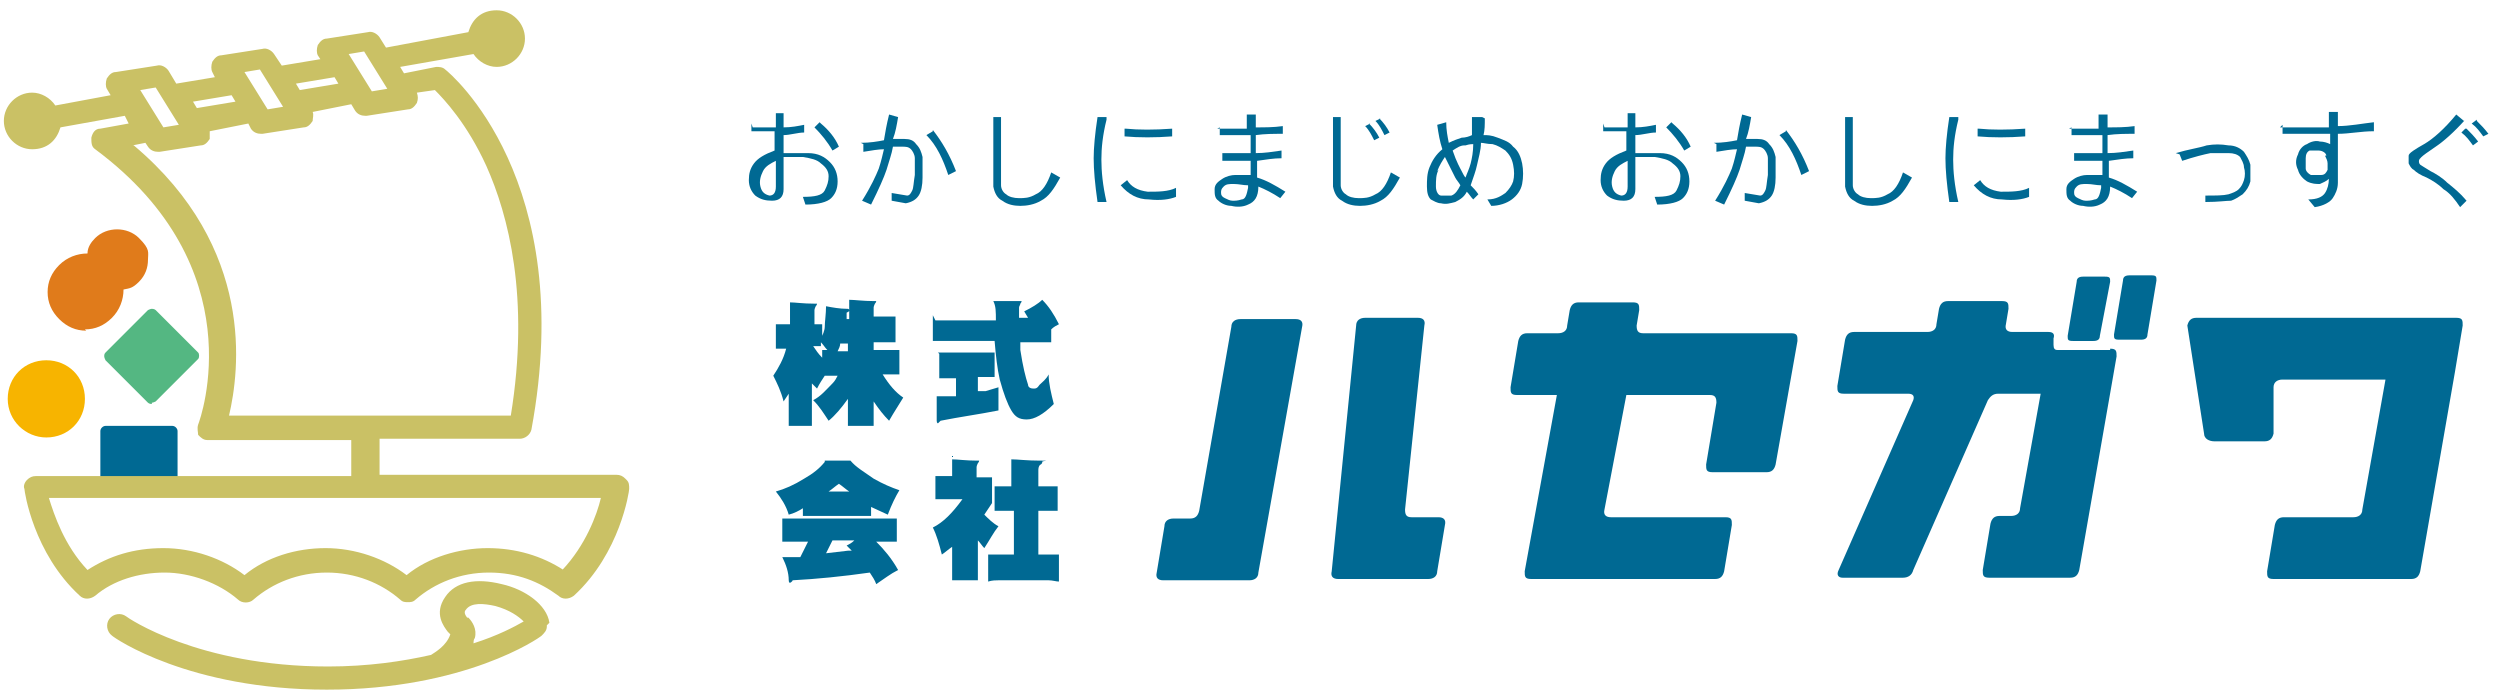 <?xml version="1.0" encoding="UTF-8"?>
<svg id="_レイヤー_" data-name="&amp;lt;レイヤー&amp;gt;" xmlns="http://www.w3.org/2000/svg" version="1.1" viewBox="0 0 194.3 54">
  <defs>
    <style>
      .cls-1 {
        fill: #e07b1b;
      }

      .cls-1, .cls-2, .cls-3, .cls-4, .cls-5 {
        stroke-width: 0px;
      }

      .cls-2 {
        fill: #cac165;
      }

      .cls-3 {
        fill: #f7b400;
      }

      .cls-4 {
        fill: #006993;
      }

      .cls-5 {
        fill: #54b782;
      }
    </style>
  </defs>
  <g>
    <g>
      <g>
        <path class="cls-4" d="M96.4,24.8h4.3c.4,0,.6.2.5.6l-3.4,19.1c0,.4-.3.6-.7.6h-6.7c-.4,0-.6-.2-.5-.6l.6-3.6c0-.4.3-.6.7-.6h1.3c.4,0,.6-.2.7-.6l2.5-14.3c0-.4.3-.6.7-.6ZM109.8,40.2h2c.4,0,.6.2.5.6l-.6,3.6c0,.4-.3.6-.7.6h-7c-.4,0-.6-.2-.5-.6l1.9-19.1c0-.4.3-.6.7-.6h4.1c.4,0,.6.2.5.6l-1.5,14.3c0,.4.1.6.5.6Z"/>
        <path class="cls-4" d="M139,25.9h-11.3c-.4,0-.5-.2-.5-.6l.2-1.2c0-.4,0-.6-.5-.6h-4.2c-.4,0-.6.2-.7.6l-.2,1.2c0,.4-.3.6-.7.6h-2.4c-.4,0-.6.2-.7.6l-.6,3.6c0,.4,0,.6.5.6h3.1l-2.5,13.7c0,.4,0,.6.5.6h14.3c.4,0,.6-.2.7-.6l.6-3.6c0-.4,0-.6-.5-.6h-8.9c-.4,0-.6-.2-.5-.6l1.7-8.9h6.5c.4,0,.5.2.5.6l-.8,4.8c0,.4,0,.6.5.6h4.2c.4,0,.6-.2.7-.6l1.7-9.6c0-.4,0-.6-.5-.6Z"/>
        <g>
          <path class="cls-4" d="M161,26.5h1.7c.3,0,.5-.1.5-.4l.8-4.2c0-.3,0-.4-.4-.4h-1.7c-.3,0-.5.1-.5.4l-.7,4.2c0,.3,0,.4.4.4Z"/>
          <path class="cls-4" d="M164,27.2h-4.1c-.2,0-.3-.1-.3-.4v-.5c.1-.3,0-.5-.4-.5h-2.8c-.4,0-.6-.2-.5-.6l.2-1.2c0-.4,0-.6-.5-.6h-4.2c-.4,0-.6.2-.7.6l-.2,1.2c0,.4-.3.6-.7.6h-5.7c-.4,0-.6.2-.7.6l-.6,3.6c0,.4,0,.6.5.6h5c.4,0,.5.2.4.5l-5.8,13.2c-.2.4,0,.6.3.6h4.7c.4,0,.7-.2.8-.6l5.8-13.2c.2-.3.4-.5.8-.5h3.3l-1.6,8.9c0,.4-.3.6-.7.6h-.9c-.4,0-.6.2-.7.6l-.6,3.6c0,.4,0,.6.5.6h6.3c.4,0,.6-.2.7-.6l2.5-14.3s0,0,0,0l.4-2.3c0-.4,0-.6-.5-.6Z"/>
          <path class="cls-4" d="M167.2,21.4h-1.7c-.3,0-.5.1-.5.4l-.7,4.2c0,.3,0,.4.4.4h1.7c.3,0,.5-.1.5-.4l.7-4.2c0-.3,0-.4-.4-.4Z"/>
        </g>
        <path class="cls-4" d="M190.9,24.7h-20.2c-.4,0-.6.2-.7.6l1.3,8.4c0,.4.4.6.8.6h3.9c.4,0,.6-.2.7-.6v-3.6c0-.4.3-.6.7-.6h8s-1.8,10.1-1.8,10.1c0,.4-.3.6-.7.6h-5.4c-.4,0-.6.2-.7.6l-.6,3.6c0,.4,0,.6.5.6h10.7c.4,0,.6-.2.7-.6l2.7-15.5s.6-3.6.6-3.6c0-.4,0-.6-.5-.6Z"/>
      </g>
      <g>
        <path class="cls-4" d="M60.5,25.2c.3,0,.5,0,.7,0h.2v-.6c0-.3,0-.7,0-1.1.4,0,1,.1,1.9.1s.2,0,.2,0,0,.1-.1.2c0,0-.1.2-.1.3v1.1c.2,0,.4,0,.6,0,0,.3,0,.6,0,.9h0c0,0,.2-.4.2-.7,0-.4.1-1,.1-1.6.5.1,1.1.2,1.6.2.1,0,.2,0,.2.1s0,.1-.2.2v.5s.2,0,.2,0v-.3c0-.4,0-.7,0-1.2.4,0,1.1.1,1.9.1s.2,0,.2,0,0,.1-.1.2c0,0-.1.2-.1.3v.7h.6c.4,0,.7,0,1.1,0,0,.3,0,.7,0,1s0,.6,0,1c-.3,0-.7,0-1.1,0h-.6v.6h.9c.4,0,.7,0,1.1,0,0,.3,0,.6,0,.9s0,.6,0,1c-.3,0-.7,0-1.1,0h-.2c.5.8,1,1.4,1.6,1.8-.3.5-.7,1.1-1.1,1.8-.4-.4-.8-.9-1.2-1.5v1.1c0,.2,0,.5,0,.8-.4,0-.7,0-1,0s-.6,0-1,0c0-.3,0-.5,0-.8v-1.3c-.5.7-1,1.3-1.5,1.7-.4-.6-.7-1.1-1.2-1.6.6-.3,1-.8,1.5-1.3.2-.2.3-.4.4-.6h-.3c-.2,0-.5,0-.7,0-.2.3-.4.6-.6,1l-.4-.4v2.6c0,.2,0,.4,0,.7-.4,0-.7,0-.9,0s-.6,0-.9,0c0-.2,0-.5,0-.7v-1.8l-.4.6c-.2-.8-.5-1.4-.8-2,.4-.6.8-1.3,1-2.1h-.1c-.2,0-.4,0-.7,0,0-.4,0-.7,0-1s0-.6,0-.9ZM63.9,27.8v-.6s.4,0,.4,0c-.2-.2-.3-.4-.5-.6v.3c-.1,0-.3,0-.6,0,.2.3.4.6.7.9ZM65.9,27.3v-.6h-.6c0,.2-.1.4-.2.6h.8Z"/>
        <path class="cls-4" d="M72.7,24.9c.4,0,.8,0,1.2,0h3.5c0-.7,0-1.1-.2-1.5.4,0,1,0,2,0s.2,0,.2,0c0,0,0,.1-.1.2,0,.1-.1.2-.1.3,0,.2,0,.5,0,.8h.7l-.3-.5c.6-.3,1.1-.6,1.4-.9.5.5.9,1.1,1.3,1.9-.2.1-.4.2-.6.4,0,.3,0,.6,0,1-.3,0-.7,0-1.2,0h-1.2v.6c.2,1.3.4,2.1.6,2.7,0,.2.2.3.4.3s.3,0,.5-.3c.2-.2.5-.4.7-.8,0,.7.2,1.5.4,2.3-.8.8-1.5,1.2-2.1,1.2s-.9-.2-1.2-.7c-.3-.5-.6-1.3-.9-2.4-.2-.9-.3-1.8-.4-3h-3.6c-.3,0-.7,0-1.2,0,0-.4,0-.7,0-1s0-.7,0-1ZM72.9,27.4c.3,0,.5,0,.7,0h3c.2,0,.5,0,.7,0,0,.3,0,.6,0,.9s0,.6,0,1c-.2,0-.4,0-.7,0h-.6v1.1h.6c.3-.1.7-.2,1-.3,0,.3,0,.6,0,1s0,.6,0,.8c-1.5.3-3,.5-4.5.8-.1.1-.2.2-.2.2,0,0-.1,0-.1-.2v-.9c0-.3,0-.6,0-1h.6c.2,0,.4,0,.9,0v-1.4h-.6c-.2,0-.4,0-.7,0,0-.4,0-.7,0-1s0-.6,0-.9Z"/>
        <path class="cls-4" d="M64.1,35.8c.4,0,.7,0,1,0s.6,0,1,0c.4.5,1.1.9,1.8,1.4.7.4,1.4.7,2,.9-.3.5-.6,1.1-.9,1.9-.4-.2-.9-.4-1.3-.6,0,.2,0,.5,0,.7-.2,0-.5,0-.7,0h-3.9c-.2,0-.5,0-.7,0v-.6c-.3.2-.7.4-1.1.5-.2-.7-.6-1.3-1-1.8.7-.2,1.4-.5,2.2-1,.7-.4,1.2-.8,1.6-1.3ZM60.6,40.3c.4,0,.7,0,1,0h7.1c.3,0,.7,0,1,0,0,.3,0,.6,0,.9s0,.6,0,.9c-.3,0-.6,0-1,0h-.6c.6.6,1.2,1.3,1.7,2.2-.6.3-1.1.7-1.7,1.1-.1-.3-.3-.6-.5-.9-2.1.3-4.1.5-6,.6,0,.1-.2.2-.2.2s-.1,0-.1-.2c0-.6-.2-1.2-.5-1.8h1.4l.6-1.2h-1c-.3,0-.6,0-1,0,0-.3,0-.6,0-.9s0-.6,0-.9ZM66.2,42.8l-.4-.4c.2-.1.4-.2.6-.4h-1.7l-.5,1,1.7-.2h.2ZM64.4,38.2h1.6c-.3-.2-.5-.4-.8-.6-.3.2-.5.4-.8.6Z"/>
        <path class="cls-4" d="M74,35.7c.4,0,1.1.1,1.9.1s.2,0,.2,0,0,.1-.1.2c0,0-.1.2-.1.3v.8c.4,0,.8,0,1.2,0,0,.3,0,.6,0,.9v1.1c-.2.3-.4.6-.6.9.3.3.7.7,1.1.9-.4.5-.7,1.1-1.1,1.7-.2-.2-.3-.4-.5-.6v2.3c0,.2,0,.5,0,.8-.4,0-.7,0-1,0s-.6,0-1,0c0-.3,0-.5,0-.8v-1.8c-.3.2-.5.4-.8.6-.2-.8-.4-1.5-.7-2.1.8-.4,1.5-1.1,2.3-2.2h-1.2c-.2,0-.5,0-.9,0,0-.4,0-.7,0-.9s0-.5,0-.9c.3,0,.6,0,.9,0h.4v-.4c0-.4,0-.7,0-1.2ZM77.1,37.8c.3,0,.5,0,.8,0h.7v-.8c0-.4,0-.8,0-1.3.5,0,1.2.1,2.2.1s.2,0,.2.1,0,.1-.1.2c-.1,0-.2.2-.2.4v1.3h.7c.3,0,.5,0,.8,0,0,.3,0,.6,0,.9s0,.6,0,1c-.2,0-.5,0-.8,0h-.7v3.4h.8c.3,0,.5,0,.8,0,0,.3,0,.7,0,1s0,.7,0,1.1c-.2,0-.5-.1-.8-.1h-3.9c-.2,0-.5,0-.8.1,0-.4,0-.8,0-1.1s0-.7,0-1c.3,0,.5,0,.8,0h1.2v-3.4h-.7c-.2,0-.5,0-.8,0,0-.4,0-.7,0-1s0-.6,0-.9Z"/>
      </g>
    </g>
    <g>
      <path class="cls-4" d="M58.5,9.9c.6,0,1.2,0,1.8,0v-1.1h.6v1.1c.6,0,1.1-.1,1.6-.2v.6c-.5,0-1.1.2-1.6.2v1.4c.5,0,1.1,0,1.9,0s1.3.3,1.7.7c.4.4.6.9.6,1.5,0,.6-.2,1-.5,1.3-.3.3-1,.5-2,.5l-.2-.6c.9,0,1.5-.1,1.7-.5s.3-.7.3-1.1c0-.4-.2-.7-.6-1-.3-.3-.8-.4-1.4-.5-.6,0-1.1,0-1.5,0v2.5c0,.6-.3.9-.9.9-.5,0-.9-.1-1.3-.4-.3-.3-.5-.7-.5-1.2,0-.5.1-.9.4-1.3.3-.4.8-.7,1.6-1v-1.5c-.6,0-1.2,0-1.8,0v-.6ZM60.3,12.5c-.4.2-.8.4-1,.8-.2.4-.3.8-.2,1.2.1.4.3.6.7.7.3,0,.5-.2.5-.7v-2ZM63.8,9.6c.6.5,1.1,1.1,1.4,1.8l-.5.3c-.4-.7-.9-1.3-1.4-1.8l.4-.4Z"/>
      <path class="cls-4" d="M66.9,11.1c.7,0,1.3-.1,1.8-.2.1-.6.2-1.2.4-2l.7.2c-.1.6-.2,1.2-.4,1.7.2,0,.5,0,.9,0s.7.1.9.4c.3.3.4.6.5,1,0,.4,0,1,0,1.6,0,.6-.1,1.1-.3,1.4-.2.3-.5.5-1,.6l-1.1-.2v-.6s1.2.2,1.2.2c.2,0,.3-.2.4-.4s.1-.6.2-1.2c0-.6,0-1,0-1.3s-.2-.6-.3-.7c-.2-.2-.4-.2-.7-.2-.3,0-.6,0-.7,0-.1.6-.3,1.1-.5,1.8-.2.6-.6,1.5-1.2,2.7l-.7-.3c.7-1.1,1.1-2,1.3-2.5.2-.6.3-1.1.4-1.5-.4,0-1,.1-1.6.2v-.6ZM72.5,10.1c.7.9,1.3,1.9,1.8,3.2l-.6.3c-.4-1.2-.9-2.3-1.7-3.1l.5-.3Z"/>
      <path class="cls-4" d="M77.8,9.1c0,1.4,0,2.6,0,3.5,0,.9,0,1.5,0,1.8,0,.3.2.6.4.7.2.2.6.3,1,.3.4,0,.8,0,1.3-.3.5-.2.9-.8,1.2-1.7l.7.4c-.5.9-.9,1.5-1.5,1.8-.5.3-1.1.4-1.6.4s-1-.1-1.4-.4c-.4-.2-.6-.6-.7-1.1,0-.5,0-1.1,0-2,0-.9,0-2,0-3.4h.7Z"/>
      <path class="cls-4" d="M86,9.3c-.3,1.2-.4,2.2-.4,3.1,0,.9.1,2,.4,3.3h-.7c-.2-1.4-.3-2.5-.3-3.4,0-.8.1-1.9.3-3.2h.7ZM89.2,14.9c.8,0,1.6,0,2.2-.3v.7c-.5.2-1.2.3-2.1.2-.9,0-1.6-.4-2.2-1.1l.5-.4c.3.5.8.8,1.6.9ZM87.5,10c1,.1,2.2.1,3.6,0v.6c-1.3.1-2.6.1-3.7,0v-.6Z"/>
      <path class="cls-4" d="M94.6,10c.7,0,1.5,0,2.3,0v-1.1s.7,0,.7,0v1c.7,0,1.4,0,2.1-.1v.6c-.7,0-1.4,0-2.1.1v1.4c.7,0,1.3-.1,2-.2v.6c-.6,0-1.2.1-1.9.2v1.3c.7.2,1.4.6,2.2,1.1l-.4.5c-.6-.4-1.2-.7-1.7-.9h0c0,.8-.3,1.2-.8,1.4-.4.2-.9.2-1.3.1-.4,0-.8-.2-1-.4-.3-.2-.3-.5-.3-.9,0-.4.3-.6.6-.8.3-.2.7-.3,1-.3.4,0,.8,0,1.2,0v-1.1c-.8,0-1.5,0-2.2,0v-.6c.7,0,1.5,0,2.2,0v-1.4c-.9,0-1.7,0-2.4,0v-.6ZM97,14.4c-.4,0-.7-.1-1.1-.1-.4,0-.6,0-.8.2-.2.2-.2.3-.2.5,0,.2.1.3.3.4.2.1.4.2.6.2s.4,0,.7-.1c.3,0,.4-.4.5-.9h0Z"/>
      <path class="cls-4" d="M104.2,9.1c0,1.4,0,2.6,0,3.5,0,.9,0,1.5,0,1.8,0,.3.2.6.4.7.2.2.6.3,1,.3.4,0,.8,0,1.3-.3.5-.2.9-.8,1.2-1.7l.7.4c-.5.9-.9,1.5-1.5,1.8-.5.3-1.1.4-1.6.4s-1-.1-1.4-.4c-.4-.2-.6-.6-.7-1.1,0-.5,0-1.1,0-2,0-.9,0-2,0-3.4h.7ZM106.4,9.6c.3.3.6.7.8,1.1l-.4.2c-.2-.4-.4-.8-.7-1.1l.4-.2ZM107.2,9.2c.3.3.6.7.8,1.1l-.4.2c-.2-.4-.4-.8-.7-1.1l.4-.2Z"/>
      <path class="cls-4" d="M115.4,9.2c0,.5,0,.9-.1,1.3.3,0,.6,0,1.1.2s.9.3,1.2.7c.4.3.6.8.7,1.3.1.5.1,1.1,0,1.6-.1.5-.4.9-.8,1.2-.4.3-1,.5-1.6.5l-.3-.5c.7,0,1.1-.3,1.4-.5.3-.3.5-.6.6-.9.1-.4.1-.8,0-1.3-.1-.5-.3-.8-.6-1.1-.3-.2-.6-.4-1-.5-.4,0-.7-.1-.9-.1,0,.6-.2,1.2-.3,1.7s-.3,1-.5,1.6c.2.2.4.4.6.7l-.4.4c-.2-.2-.3-.4-.5-.6-.2.4-.5.6-.9.8-.4.1-.7.2-1.1.1-.3,0-.6-.2-.8-.3-.2-.2-.3-.5-.3-1,0-.5,0-1,.2-1.5.2-.5.5-1,1-1.4-.2-.6-.3-1.2-.4-1.9l.7-.2c0,.6.1,1.1.2,1.6.4-.2.7-.3,1-.4.3,0,.6-.1.8-.2,0-.4,0-.9,0-1.4h.8ZM111.8,13.2c-.2.4-.2.8-.2,1.3,0,.4.2.7.4.7.3,0,.5,0,.8,0,.3-.1.5-.4.7-.8-.1-.2-.3-.4-.4-.6-.1-.2-.4-.8-.8-1.6-.2.3-.4.6-.6,1.1ZM113.8,11.3c-.3,0-.6.2-.9.4.3.9.6,1.4.7,1.6.1.2.2.4.3.5.1-.3.3-.7.4-1.1.1-.4.2-.9.2-1.5-.1,0-.3,0-.6.1Z"/>
      <path class="cls-4" d="M124.7,9.9c.6,0,1.2,0,1.8,0v-1.1h.6v1.1c.6,0,1.1-.1,1.6-.2v.6c-.5,0-1.1.2-1.6.2v1.4c.5,0,1.1,0,1.9,0s1.3.3,1.7.7c.4.4.6.9.6,1.5,0,.6-.2,1-.5,1.3-.3.3-1,.5-2,.5l-.2-.6c.9,0,1.5-.1,1.7-.5.2-.4.3-.7.3-1.1,0-.4-.2-.7-.6-1-.3-.3-.8-.4-1.4-.5-.6,0-1.1,0-1.5,0v2.5c0,.6-.3.9-.9.9-.5,0-.9-.1-1.3-.4-.3-.3-.5-.7-.5-1.2,0-.5.1-.9.4-1.3.3-.4.8-.7,1.6-1v-1.5c-.6,0-1.2,0-1.8,0v-.6ZM126.5,12.5c-.4.2-.8.4-1,.8-.2.4-.3.8-.2,1.2.1.4.3.6.7.7.3,0,.5-.2.5-.7v-2ZM130,9.6c.6.5,1.1,1.1,1.4,1.8l-.5.3c-.4-.7-.9-1.3-1.4-1.8l.4-.4Z"/>
      <path class="cls-4" d="M133.2,11.1c.7,0,1.3-.1,1.8-.2.1-.6.2-1.2.4-2l.7.2c-.1.6-.2,1.2-.4,1.7.2,0,.5,0,.9,0s.7.1.9.4c.3.3.4.6.5,1,0,.4,0,1,0,1.6,0,.6-.1,1.1-.3,1.4-.2.3-.5.5-1,.6l-1.1-.2v-.6s1.2.2,1.2.2c.2,0,.3-.2.4-.4s.1-.6.2-1.2c0-.6,0-1,0-1.3s-.2-.6-.3-.7c-.2-.2-.4-.2-.7-.2-.3,0-.6,0-.7,0-.1.6-.3,1.1-.5,1.8-.2.6-.6,1.5-1.2,2.7l-.7-.3c.7-1.1,1.1-2,1.3-2.5.2-.6.3-1.1.4-1.5-.4,0-1,.1-1.6.2v-.6ZM138.8,10.1c.7.9,1.3,1.9,1.8,3.2l-.6.3c-.4-1.2-.9-2.3-1.7-3.1l.5-.3Z"/>
      <path class="cls-4" d="M144,9.1c0,1.4,0,2.6,0,3.5,0,.9,0,1.5,0,1.8,0,.3.2.6.4.7.2.2.6.3,1,.3.4,0,.8,0,1.3-.3.5-.2.9-.8,1.2-1.7l.7.4c-.5.9-.9,1.5-1.5,1.8-.5.3-1.1.4-1.6.4s-1-.1-1.4-.4c-.4-.2-.6-.6-.7-1.1,0-.5,0-1.1,0-2,0-.9,0-2,0-3.4h.7Z"/>
      <path class="cls-4" d="M152.2,9.3c-.3,1.2-.4,2.2-.4,3.1,0,.9.1,2,.4,3.3h-.7c-.2-1.4-.3-2.5-.3-3.4,0-.8.1-1.9.3-3.2h.7ZM155.5,14.9c.8,0,1.6,0,2.2-.3v.7c-.5.2-1.2.3-2.1.2-.9,0-1.6-.4-2.2-1.1l.5-.4c.3.5.8.8,1.6.9ZM153.8,10c1,.1,2.2.1,3.6,0v.6c-1.3.1-2.6.1-3.7,0v-.6Z"/>
      <path class="cls-4" d="M160.8,10c.7,0,1.5,0,2.3,0v-1.1s.7,0,.7,0v1c.7,0,1.4,0,2.1-.1v.6c-.7,0-1.4,0-2.1.1v1.4c.7,0,1.3-.1,2-.2v.6c-.6,0-1.2.1-1.9.2v1.3c.7.2,1.4.6,2.2,1.1l-.4.5c-.6-.4-1.2-.7-1.7-.9h0c0,.8-.3,1.2-.8,1.4-.4.2-.9.2-1.3.1-.4,0-.8-.2-1-.4-.3-.2-.3-.5-.3-.9,0-.4.3-.6.6-.8.3-.2.7-.3,1-.3.4,0,.8,0,1.2,0v-1.1c-.8,0-1.5,0-2.2,0v-.6c.7,0,1.5,0,2.2,0v-1.4c-.9,0-1.7,0-2.4,0v-.6ZM163.3,14.4c-.4,0-.7-.1-1.1-.1-.4,0-.6,0-.8.2-.2.2-.2.3-.2.5,0,.2.1.3.3.4.2.1.4.2.6.2s.4,0,.7-.1c.3,0,.4-.4.5-.9h0Z"/>
      <path class="cls-4" d="M169.1,11.9c1-.3,1.8-.4,2.4-.6.6-.1,1.1-.1,1.7,0,.5,0,.9.2,1.2.5.2.3.4.6.5,1,0,.4,0,.8,0,1.3-.1.4-.3.7-.6,1-.3.2-.6.4-.9.5-.4,0-1,.1-2,.1v-.5c.8,0,1.4,0,1.8-.1.3-.1.6-.2.8-.4.2-.2.3-.4.4-.7.1-.3.1-.7,0-1,0-.3-.2-.6-.3-.8-.2-.2-.5-.3-.9-.3-.4,0-.9,0-1.4,0-.5.1-1.3.3-2.2.6l-.2-.5Z"/>
      <path class="cls-4" d="M177.2,9.9c1.4,0,2.7,0,3.8,0,0-.4,0-.7,0-1.2h.7v1.1c.9,0,1.9-.2,2.8-.3v.7c-1,0-1.9.2-2.8.2v1.9c0,.1,0,.4,0,.7,0,.3,0,.7,0,1.2,0,.5-.2.9-.4,1.2-.2.3-.7.6-1.4.7l-.5-.6c.7,0,1.1-.2,1.3-.5.2-.3.3-.7.3-1.1-.2.2-.5.3-.7.4-.3,0-.6,0-1-.2-.3-.2-.6-.5-.7-.9-.2-.4-.2-.8,0-1.2.1-.4.4-.7.7-.8.3-.2.7-.3,1-.2.3,0,.6.1.8.2,0-.2,0-.5,0-.8-1.1,0-2.3,0-3.7,0v-.7ZM180.8,12.1c0-.2-.3-.4-.6-.4-.3,0-.5,0-.7,0-.2.1-.3.3-.3.6,0,.3,0,.6,0,.8,0,.2.2.4.4.5.2,0,.5,0,.8,0,.3,0,.4-.2.5-.4,0-.2,0-.4,0-.5,0-.2-.1-.4-.2-.6Z"/>
      <path class="cls-4" d="M191.6,9.3c-.9,1-1.7,1.7-2.3,2.1-.6.4-1,.7-1.1.8-.1.1-.2.2-.2.3s0,.2.1.3c0,0,.3.2.8.5.4.2.9.5,1.3.9.5.4,1,.8,1.5,1.4l-.5.5c-.4-.6-.8-1.1-1.3-1.4-.4-.4-.9-.7-1.3-.9-.5-.2-.8-.4-1-.6-.2-.1-.3-.3-.4-.5,0-.2,0-.4,0-.6,0-.2.5-.5,1.2-.9.7-.4,1.6-1.2,2.5-2.3l.6.5ZM191.7,10c.3.3.6.6.9,1l-.4.3c-.3-.4-.5-.7-.9-1l.3-.3ZM192.5,9.4c.3.3.6.6.9,1l-.4.2c-.3-.4-.5-.7-.9-1l.4-.3Z"/>
    </g>
  </g>
  <g>
    <path class="cls-3" d="M3.6,34c-1.6,0-3-1.3-3-3s1.3-3,3-3,3,1.3,3,3-1.3,3-3,3Z"/>
    <path class="cls-1" d="M6.7,25.7c-.8,0-1.5-.3-2.1-.9s-.9-1.3-.9-2.1.3-1.5.9-2.1,1.4-.9,2.2-.9c0-.5.3-.9.6-1.2.9-.9,2.5-.9,3.4,0s.7,1.1.7,1.7-.2,1.2-.7,1.7-.7.5-1.2.6c0,.8-.3,1.6-.9,2.2-.6.6-1.3.9-2.1.9Z"/>
    <path class="cls-5" d="M11.8,31.4c0,0-.2,0-.3-.1l-3.3-3.3c0,0-.1-.2-.1-.3s0-.2.1-.3l3.3-3.3c0,0,.2-.1.3-.1h0c0,0,.2,0,.3.1l3.3,3.3c.1.1.1.4,0,.5l-3.3,3.3c0,0-.2.1-.3.1Z"/>
    <path class="cls-4" d="M13.4,38.1h-5.2c-.2,0-.4-.2-.4-.4v-4.2c0-.2.2-.4.4-.4h5.2c.2,0,.4.2.4.4v4.2c0,.2-.2.4-.4.4Z"/>
    <g>
      <path class="cls-2" d="M48.6,37.2c-.2-.2-.4-.3-.7-.3h-18.4v-2.8h10.9c.4,0,.8-.3.9-.7,3.6-19.4-6.3-27.7-6.7-28-.2-.2-.5-.2-.7-.2l-2.5.5-.3-.5,5.7-1c.4.6,1.1,1,1.8,1,1.2,0,2.2-1,2.2-2.2s-1-2.2-2.2-2.2-1.9.7-2.2,1.7l-6.4,1.2-.5-.8c-.2-.3-.6-.5-.9-.4l-3.2.5c-.3,0-.5.2-.7.5-.1.3-.1.6,0,.8l.2.3-3,.5-.6-.9c-.2-.3-.6-.5-.9-.4l-3.2.5c-.3,0-.5.2-.7.5-.1.3-.1.6,0,.8l.2.4-3,.5-.6-1c-.2-.3-.6-.5-.9-.4l-3.2.5c-.3,0-.5.2-.7.5-.1.3-.1.6,0,.8l.3.5-4.3.8c-.4-.6-1.1-1-1.8-1-1.2,0-2.2,1-2.2,2.2s1,2.2,2.2,2.2,1.9-.7,2.2-1.7l5-.9.3.6-2.2.4c-.4,0-.6.3-.7.7,0,.4,0,.7.3.9,12.4,9.2,8.2,20.9,8,21.4-.1.3,0,.6,0,.8.2.2.4.4.7.4h11.2v2.8H2.8c-.3,0-.5.1-.7.3s-.3.5-.2.7c0,.2.7,5,4.3,8.3.3.3.8.3,1.2,0,1.4-1.2,3.4-1.8,5.4-1.8s4.2.8,5.7,2.1c.3.3.9.3,1.2,0,1.5-1.3,3.5-2.1,5.7-2.1s4.2.8,5.7,2.1c.2.2.4.2.6.2s.4,0,.6-.2c1.5-1.3,3.5-2.1,5.7-2.1s3.9.7,5.4,1.8c.3.3.8.3,1.2,0,3.6-3.3,4.3-8.1,4.3-8.3,0-.3,0-.5-.2-.7ZM28.3,4l1.8,2.9-1.2.2-1.8-2.9,1.2-.2ZM26,6l.3.5-3,.5-.3-.5,3-.5ZM20.2,5.4l1.8,2.9-1.2.2-1.8-2.9,1.2-.2ZM18,7.4l.3.5-3,.5-.3-.5,3-.5ZM12.1,6.8l1.8,2.9-1.2.2-1.8-2.9,1.2-.2ZM10.3,11.3l1-.2.2.3c.2.3.5.4.8.4s0,0,.1,0l3.2-.5c.3,0,.5-.2.7-.5,0-.2,0-.4,0-.6l3-.6.2.4c.2.3.5.4.8.4s0,0,.1,0l3.2-.5c.3,0,.5-.2.7-.5,0-.2.1-.5,0-.7l3-.6.3.5c.2.3.5.4.8.4s0,0,.1,0l3.2-.5c.3,0,.5-.2.7-.5.1-.3.1-.5,0-.8l1.4-.2c.7.7,2.5,2.6,4,5.9,1.7,3.8,3.4,10.2,1.9,19.4h-21.9c.8-3.4,2.1-13-7.4-21ZM43.8,44.3c-1.7-1.1-3.7-1.7-5.9-1.7s-4.6.7-6.3,2.1c-1.7-1.3-4-2.1-6.3-2.1s-4.6.7-6.3,2.1c-1.7-1.3-4-2.1-6.3-2.1s-4.2.6-5.9,1.7c-1.8-1.9-2.6-4.3-3-5.6h42.9c-.3,1.3-1.2,3.7-3,5.6Z"/>
      <path class="cls-2" d="M42.7,48.4s0,0,0,0c-.2-1.4-1.9-2.6-3.7-3-2-.5-3.6-.2-4.4,1-.9,1.3-.1,2.3.2,2.7,0,0,.1.1.2.2-.3.9-1.2,1.4-1.5,1.6-2.2.5-4.9.9-8,.9-10.1,0-15.6-3.8-15.7-3.9-.4-.3-1-.2-1.3.2-.3.4-.2,1,.2,1.3.2.2,6,4.2,16.7,4.2s16.5-4,16.7-4.2c.2-.2.4-.4.4-.7,0,0,0,0,0,0,0,0,0,0,0-.1ZM36.3,48q-.3-.4-.1-.6c.4-.6,1.4-.5,2.3-.3,1.1.3,1.8.8,2.2,1.2-.7.4-2,1.1-3.9,1.7,0-.1,0-.3.1-.4.2-.7-.2-1.3-.5-1.6Z"/>
    </g>
  </g>
</svg>